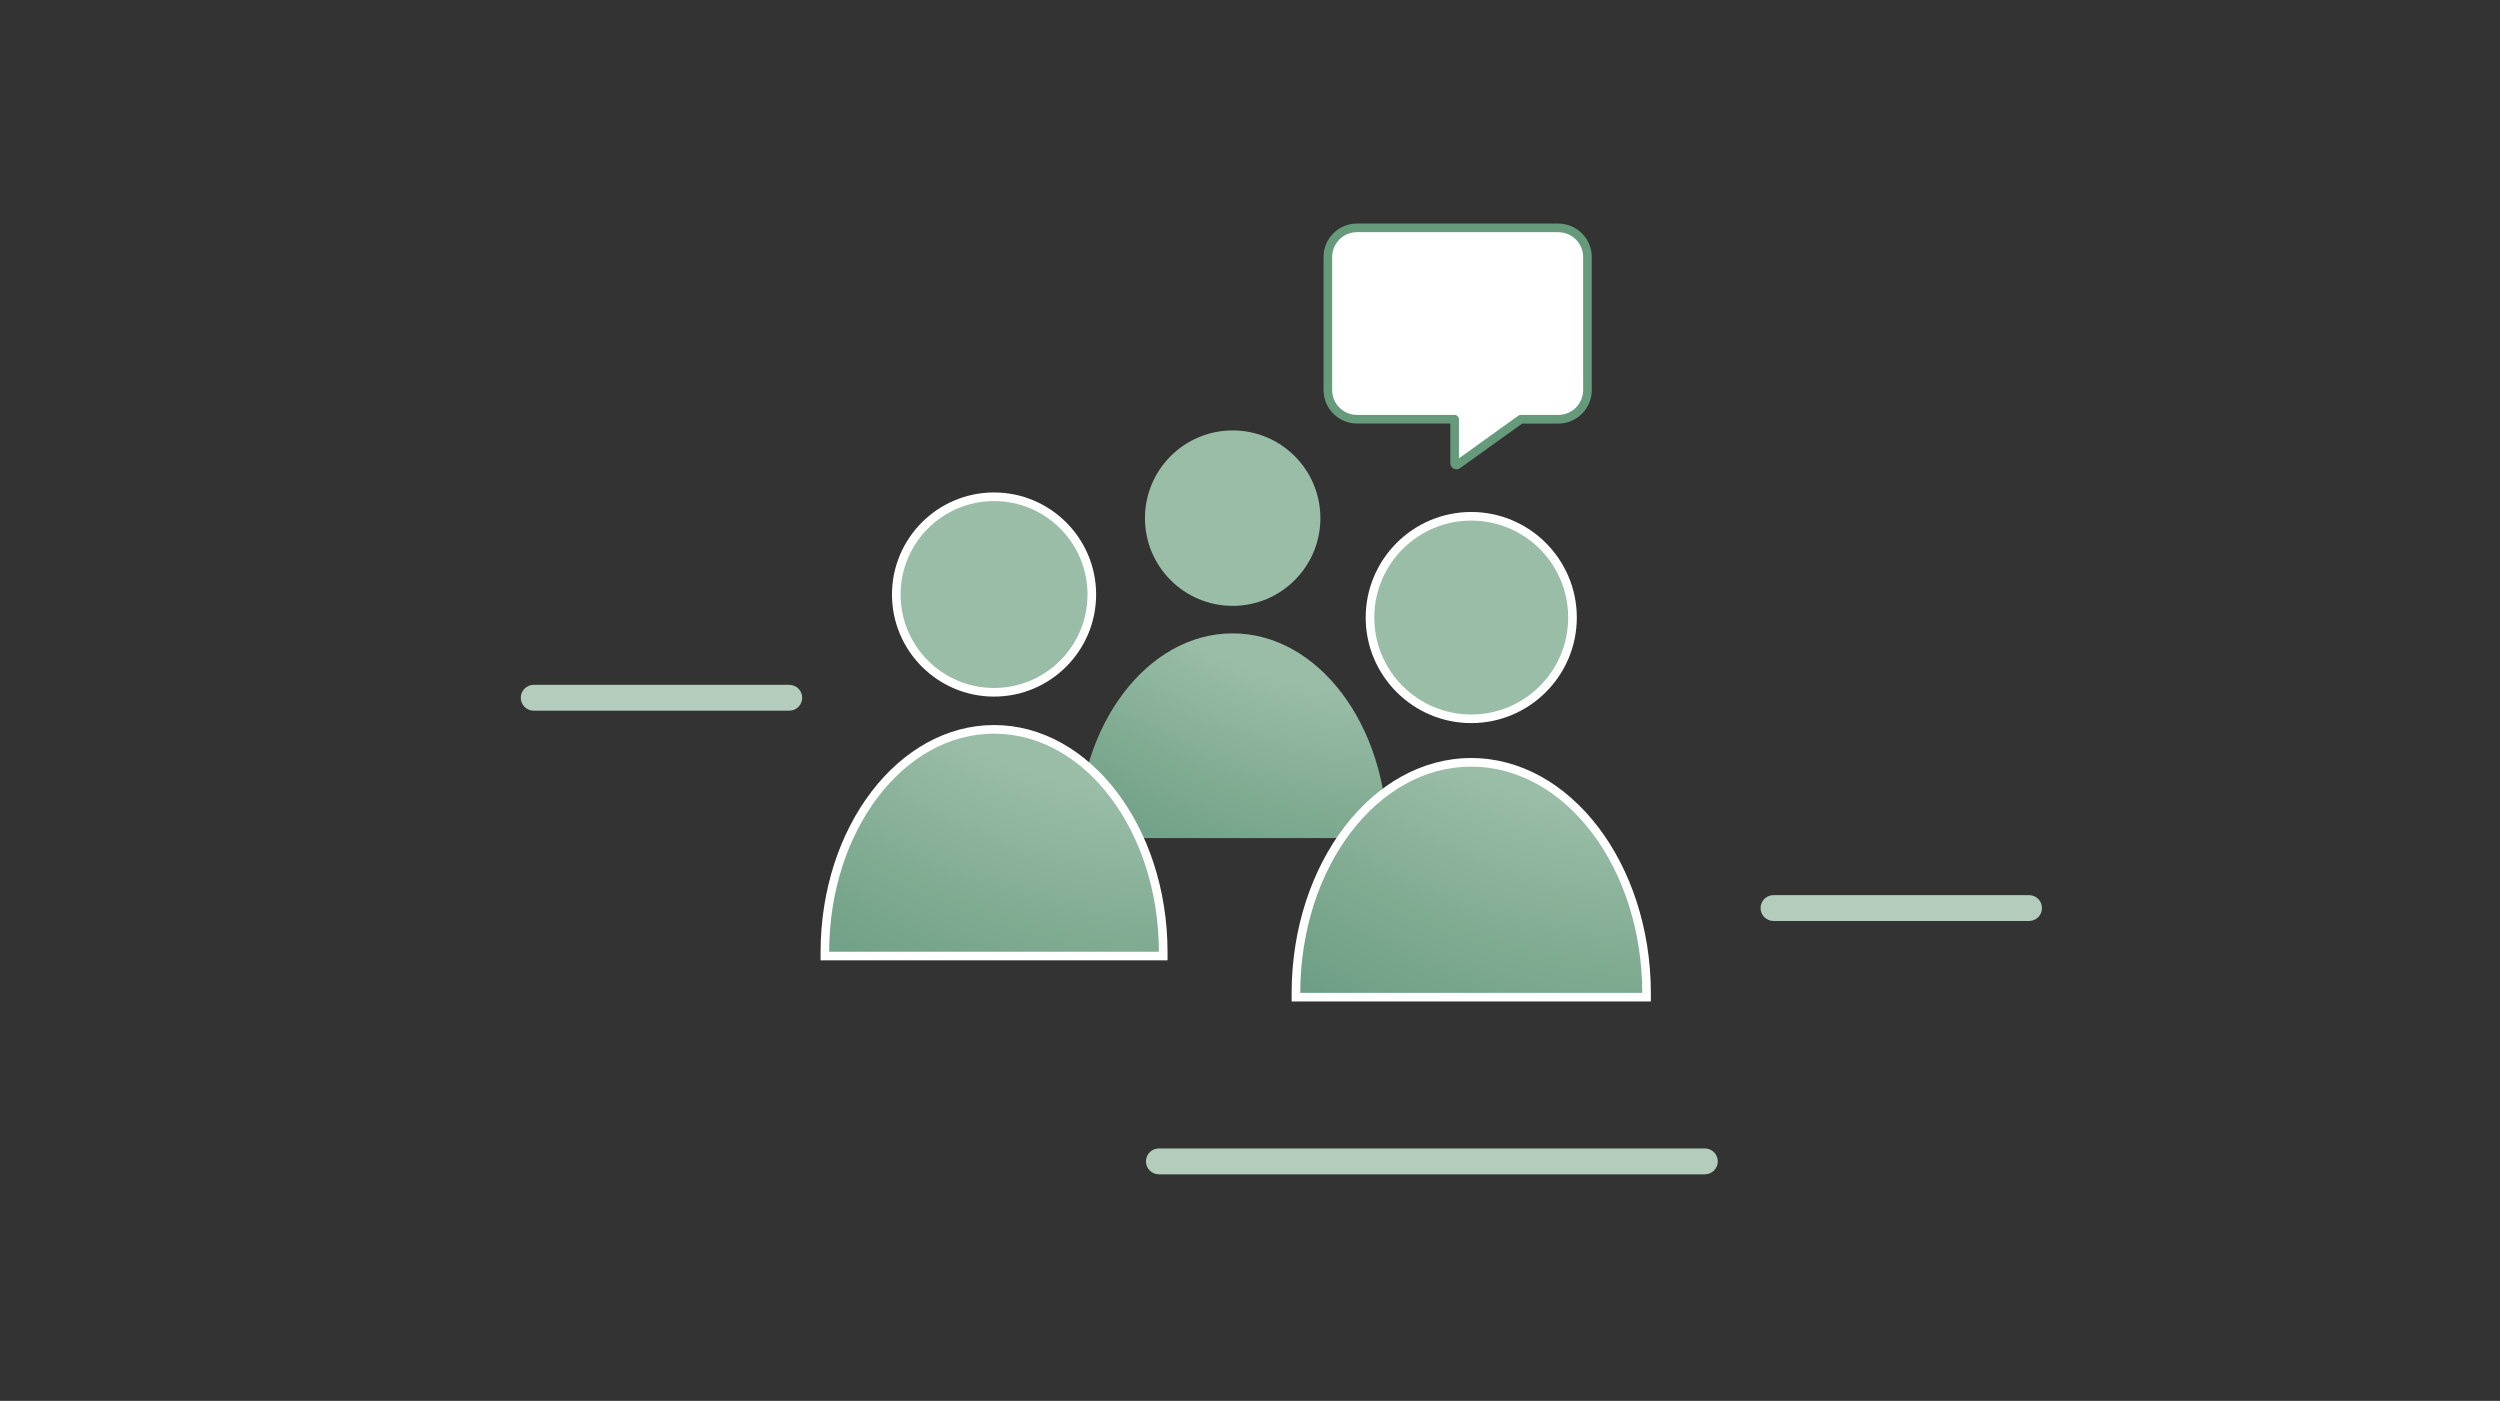 <?xml version="1.0" encoding="UTF-8"?>
<svg xmlns="http://www.w3.org/2000/svg" xmlns:xlink="http://www.w3.org/1999/xlink" viewBox="0 0 580 325">
  <rect x="0" y="0" width="580" height="325" fill="#333333" stroke="none"/>
  <defs>
    <radialGradient id="a" cx="293.9" cy="127.92" r="75.71" fx="313.34" fy="127.92" gradientTransform="rotate(-64.51 234.53 165.4) scale(1 1.59)" gradientUnits="userSpaceOnUse">
      <stop offset=".48" stop-color="#9abda7"></stop>
      <stop offset=".78" stop-color="#7fab91"></stop>
      <stop offset="1" stop-color="#6e9f86"></stop>
    </radialGradient>
    <radialGradient xlink:href="#a" id="b" cx="238.48" cy="148.2" r="88.3" fx="266.26" fy="148.2" gradientTransform="rotate(-64.51 169.702 191.622) scale(1 1.59)"></radialGradient>
    <radialGradient xlink:href="#a" id="c" cx="350.31" cy="152.88" r="88.96" fx="379.34" fy="152.88" gradientTransform="rotate(-64.51 279.357 197.676) scale(1 1.59)"></radialGradient>
  </defs>
  <path fill="url(#a)" d="M306.33 120.21c0 11.24-9.11 20.35-20.35 20.35s-20.35-9.11-20.35-20.35 9.11-20.35 20.35-20.35 20.35 9.11 20.35 20.35Zm15.54 74.22c-.04-26.24-16.1-47.49-35.9-47.49s-35.86 21.25-35.9 47.49h71.8Z"></path>
  <path fill="#b3ccbc" d="M470.74 213.67h-59.29c-1.66 0-3-1.34-3-3s1.34-3 3-3h59.29c1.66 0 3 1.34 3 3s-1.34 3-3 3ZM183.11 164.88h-59.29c-1.66 0-3-1.34-3-3s1.34-3 3-3h59.29c1.66 0 3 1.34 3 3s-1.34 3-3 3ZM395.53 272.44H268.86c-1.66 0-3-1.34-3-3s1.34-3 3-3h126.67c1.66 0 3 1.34 3 3s-1.34 3-3 3Z"></path>
  <path fill="url(#b)" d="M191.37 221.8v-1c.05-28.45 17.65-51.59 39.25-51.59s39.2 23.14 39.24 51.59v1h-78.49Zm39.25-61.18c-12.51 0-22.68-10.18-22.68-22.68s10.18-22.68 22.68-22.68 22.68 10.18 22.68 22.68-10.18 22.68-22.68 22.68Z"></path>
  <path fill="#fff" d="M230.62 116.25c11.98 0 21.68 9.71 21.68 21.68s-9.71 21.68-21.68 21.68-21.68-9.71-21.68-21.68 9.71-21.68 21.68-21.68m0 53.96c21.1 0 38.2 22.64 38.24 50.59h-76.49c.04-27.95 17.15-50.59 38.24-50.59m.01-55.96c-13.06 0-23.68 10.62-23.68 23.68s10.62 23.68 23.68 23.68 23.68-10.62 23.68-23.68-10.62-23.68-23.68-23.68Zm0 53.96c-22.15 0-40.2 23.59-40.24 52.59v2h80.49v-2c-.05-29-18.1-52.59-40.25-52.59Z"></path>
  <path fill="url(#c)" d="M300.66 231.34v-1c.05-29.49 18.29-53.48 40.67-53.48s40.63 23.99 40.67 53.48v1h-81.34Zm40.67-64.57c-12.95 0-23.49-10.54-23.49-23.49s10.54-23.49 23.49-23.49 23.49 10.54 23.49 23.49-10.54 23.49-23.49 23.49Z"></path>
  <path fill="#fff" d="M341.33 120.78c12.42 0 22.49 10.07 22.49 22.49s-10.07 22.49-22.49 22.49-22.49-10.07-22.49-22.49 10.07-22.49 22.49-22.49m0 57.08c21.88 0 39.63 23.49 39.67 52.48h-79.34c.04-29 17.79-52.48 39.67-52.48m0-59.08c-13.51 0-24.49 10.99-24.49 24.49s10.99 24.49 24.49 24.49 24.49-10.99 24.49-24.49-10.99-24.49-24.49-24.49Zm0 57.08c-22.93 0-41.63 24.44-41.67 54.48v2H383v-2c-.05-30.04-18.74-54.48-41.67-54.48Z"></path>
  <path fill="#fff" stroke="#659a7a" stroke-linecap="round" stroke-linejoin="round" stroke-width="2" d="M361.52 52.86h-46.69c-3.74 0-6.77 3.03-6.77 6.77v30.86c0 3.74 3.03 6.77 6.77 6.77h22.64v10.2c0 .35.39.55.67.35l14.68-10.54h8.7c3.74 0 6.77-3.03 6.77-6.77V59.64c0-3.74-3.03-6.77-6.77-6.77Z"></path>
</svg>
